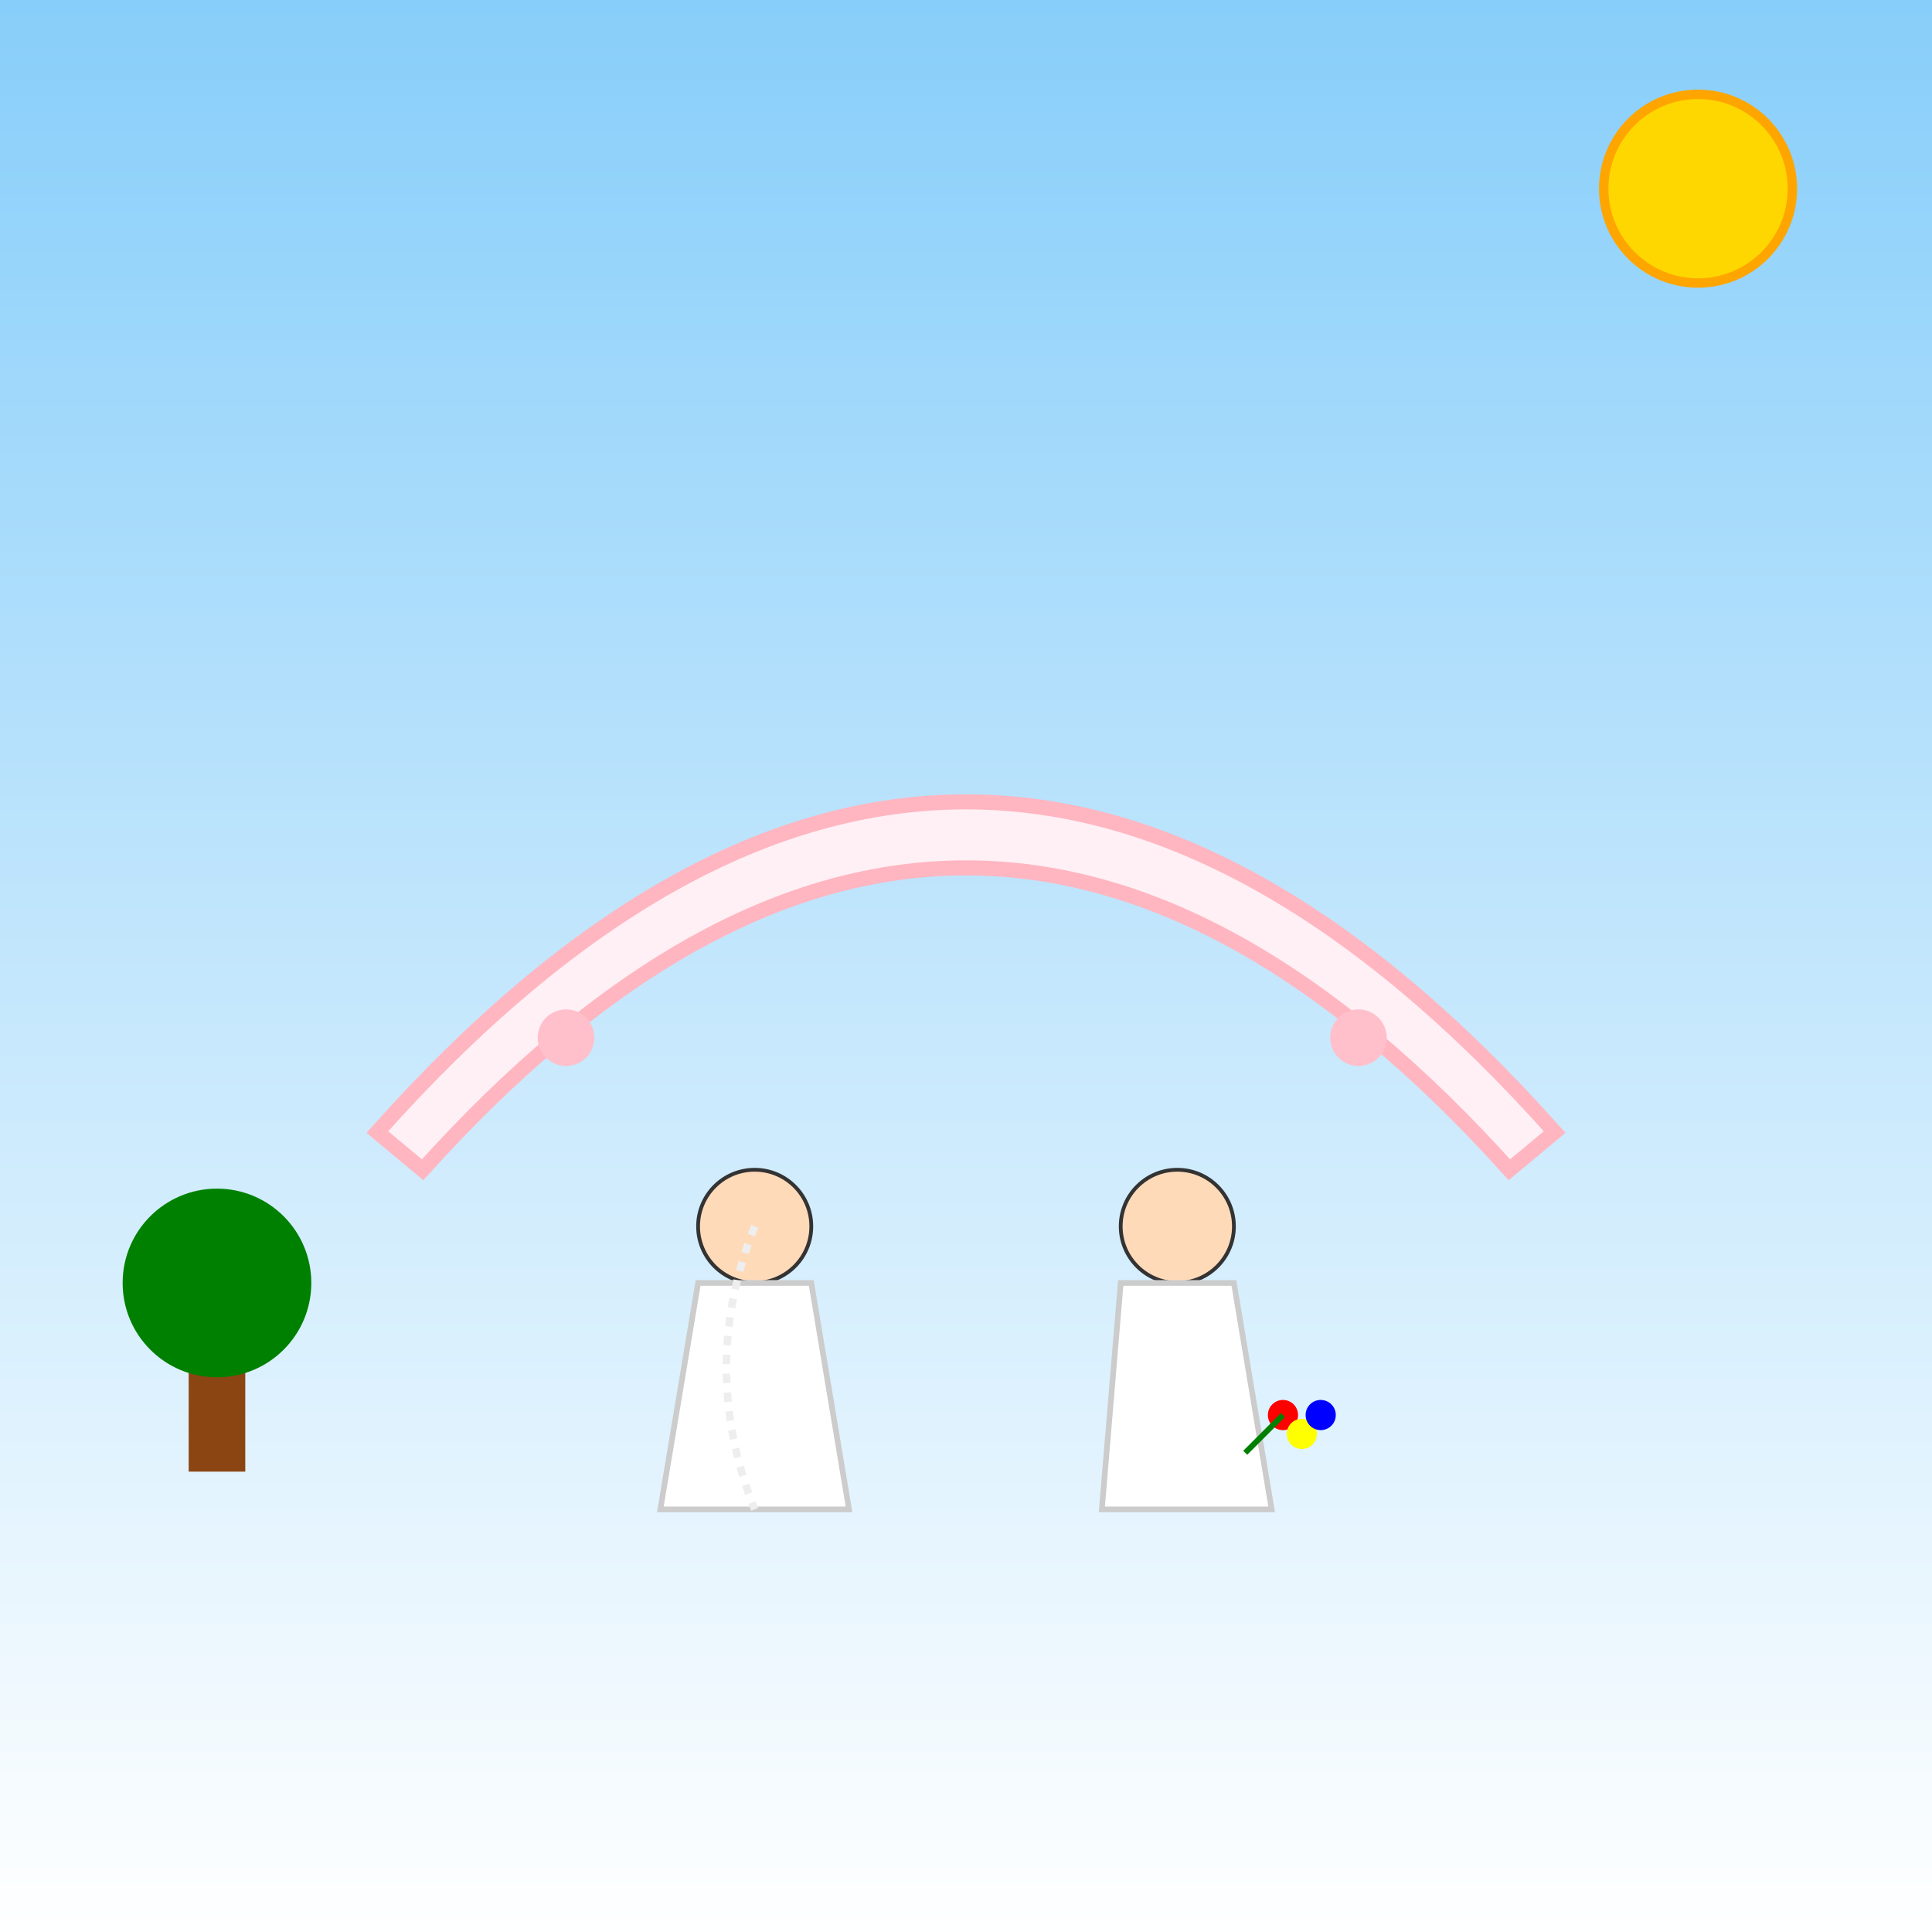 <!--

Generated by DrawGPT.
Free, open source, AI generated images in SVG, PNG, and HTML Canvas format.
https://drawgpt.ai

Created: 2025-05-27T21:00:57+00:00
-->
<svg xmlns="http://www.w3.org/2000/svg" xmlns:xlink="http://www.w3.org/1999/xlink"   viewBox="0 0 1024 1024">
  <rect x="0" y="0" width="1024" height="1024" fill="#808080" stroke="none"/>
  <title>Two Brides United in Love</title>
  <desc>A joyful wedding under a pastel sky, where two brides celebrate their love beneath a floral arch with sunshine, trees, and playful details.</desc>
  <defs>
    <linearGradient id="grad1" class="gradient" x1="0" y1="0" x2="0" y2="1">
      <stop offset="0%" style="stop-color:#87CEFA;stop-opacity:1" />
      <stop offset="100%" style="stop-color:#FFFFFF;stop-opacity:1" />
    </linearGradient>
  </defs>
  <!-- Background -->
  <rect id="bg1" class="background" width="1024" height="1024" fill="url(#grad1)" />
  <!-- Wedding Arch -->
  <path id="arch1" class="arch" d="M200,600 Q512,250 824,600 L800,620 Q512,300 224,620 Z" fill="#FFF0F5" stroke="#FFB6C1" stroke-width="8" />
  <!-- Arch Flowers -->
  <circle id="flower1" class="flower" cx="300" cy="550" r="15" fill="pink" />
  <circle id="flower2" class="flower" cx="720" cy="550" r="15" fill="pink" />
  <!-- Sun -->
  <circle id="sun1" class="sun" cx="900" cy="100" r="50" fill="gold" stroke="orange" stroke-width="5" />
  <!-- Tree -->
  <rect id="treeTrunk1" class="tree" x="100" y="700" width="30" height="80" fill="#8B4513" />
  <circle id="treeLeaves1" class="tree" cx="115" cy="680" r="50" fill="green" />
  <!-- Bride 1 -->
  <g id="bride1" class="bride">
    <!-- Head -->
    <circle id="bride1Head" class="head" cx="400" cy="650" r="30" fill="#FFDAB9" stroke="#333" stroke-width="2" />
    <!-- Dress -->
    <polygon id="bride1Dress" class="dress" points="370,680 430,680 450,800 350,800" fill="#FFFFFF" stroke="#ccc" stroke-width="3" />
    <!-- Veil -->
    <path id="bride1Veil" class="veil" d="M400,650 C380,700 380,750 400,800" fill="none" stroke="#EEE" stroke-width="4" stroke-dasharray="5,5" />
  </g>
  <!-- Bride 2 -->
  <g id="bride2" class="bride">
    <!-- Head -->
    <circle id="bride2Head" class="head" cx="624" cy="650" r="30" fill="#FFDAB9" stroke="#333" stroke-width="2" />
    <!-- Dress -->
    <polygon id="bride2Dress" class="dress" points="594,680 654,680 674,800 584,800" fill="#FFFFFF" stroke="#ccc" stroke-width="3" />
    <!-- Bouquet -->
    <g id="bouquet1" class="bouquet">
      <circle id="bouquetflower1" class="flower" cx="680" cy="750" r="8" fill="red" />
      <circle id="bouquetflower2" class="flower" cx="690" cy="760" r="8" fill="yellow" />
      <circle id="bouquetflower3" class="flower" cx="700" cy="750" r="8" fill="blue" />
      <path id="bouquetStem" class="stem" d="M680,750 L660,770" stroke="green" stroke-width="3" />
    </g>
  </g>
</svg>